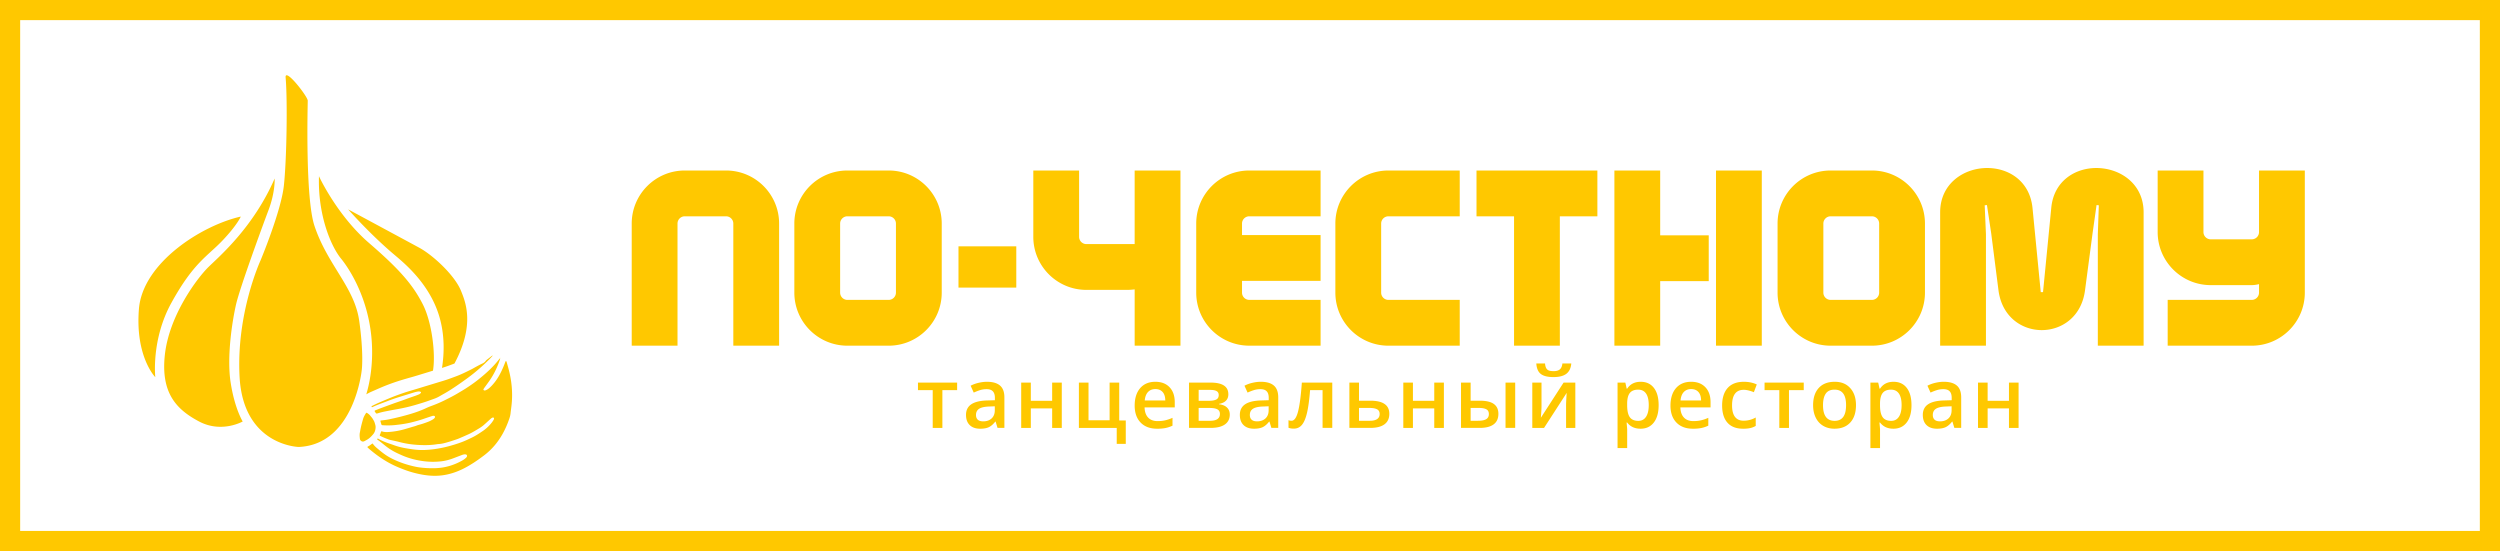 <svg width="1860" height="410" viewBox="0 0 1860 410" fill="none" xmlns="http://www.w3.org/2000/svg"><path fill-rule="evenodd" clip-rule="evenodd" d="M1845 15H15v380h1830zM0 0v410h1860V0z" fill="#FFC800"/><path d="M253.739 192.42c-7.816-9.653-17.336-32.819-16.422-61.31 0 0 13.266 29.013 37.435 49.846s32.929 32.036 39.754 45.333c6.833 13.306 9.635 36.763 7.708 49.009-.023.162-.053.33-.084.492-1.889.583-3.777 1.158-5.666 1.734-3.609 1.097-7.202 2.24-10.841 3.253-4.238 1.182-8.46 2.425-12.622 3.868a148 148 0 0 0-7.416 2.785c-3.086 1.266-6.119 2.647-9.175 3.967-1.343.583-2.625 1.281-3.892 1.987 2.388-8.041 4.246-18.185 4.338-30.439.261-35.359-15.163-60.719-23.117-70.541zM127.46 225.415c16.468-29.949 26.71-34.568 37.873-46.255 11.163-11.686 13.827-18.032 13.827-18.032-28.852 6.476-73.067 34.315-75.808 68.837-2.817 35.512 12.192 50.674 12.192 50.674s-3.155-27.831 11.908-55.224zm164.589-37.024c7.041 6.016 27.102 21.485 34.718 46.822 4.269 14.196 3.716 28.115 2.088 38.512 1.098-.345 2.188-.69 3.279-1.066a164 164 0 0 0 5.988-2.21c15.286-28.591 8.368-45.564 4.76-54.311-4.699-11.388-20.668-26.258-31.002-31.86-10.333-5.601-52.89-28.529-52.89-28.529s15.501 17.633 33.059 32.642m-116.421 38.075c2.802-12.254 19.086-56.713 24.169-70.195 5.082-13.482 4.553-23.457 4.553-23.457-15.762 36.233-40.983 57.764-49.213 65.813s-29.282 35.834-32.491 65.469c-3.064 28.36 8.668 40.606 25.481 49.492s32.445 0 32.445 0-5.996-9.584-8.975-29.013c-2.978-19.428 1.229-45.863 4.031-58.117zm91.6 12.078c-3.501-24.854-23.646-41.482-33.274-70.541-6.956-20.979-4.99-90.06-4.99-93.122s-17.167-25.123-16.461-17.158c1.489 16.904.791 61.432-1.313 80.508-2.103 19.083-17.336 55.501-17.336 55.501s-18.257 39.387-15.585 86.907c2.864 50.943 43.961 51.902 43.961 51.902 41.505-1.749 46.941-57.411 46.941-57.411s1.573-11.725-1.927-36.586zm105.005 27.462.085.039s-.039.053-.054.076c-.115.146-.238.292-.177.499-.184.138-.407.238-.537.414-4.53 5.924-10.027 10.866-15.831 15.485-3.04 2.417-6.234 4.612-9.497 6.699-1.85 1.181-3.762 2.271-5.643 3.407-3.179 1.903-6.488 3.568-9.804 5.21a92 92 0 0 1-8.922 3.852c-1.735.637-3.462 1.312-5.136 2.102-3.409 1.596-6.94 2.878-10.549 3.975-5.535 1.688-11.155 3.062-16.821 4.243-1.643.346-3.309.53-4.975.737-.445.054-.929 0-1.374.315.169.89.483 1.757.729 2.647.123.453.438.629.891.66 3.124.199 6.249.199 9.359-.131 4.084-.437 8.153-.997 12.145-1.987 2.979-.737 5.943-1.519 8.837-2.532 2.073-.721 4.161-1.412 6.25-2.11.33-.108.668-.215 1.005-.254.277-.03.576.008.852.077.453.108.715.698.515 1.12-.1.208-.207.422-.369.584-.33.314-.668.652-1.067.882-.952.545-1.911 1.105-2.917 1.519-1.551.637-3.14 1.19-4.73 1.719-1.151.384-2.333.675-3.5 1.013-.223.061-.453.123-.661.215-1.435.637-2.979.936-4.46 1.419-1.375.445-2.772.814-4.162 1.228a57.4 57.4 0 0 1-12.261 2.256q-.957.069-1.904.069c-1.044 0-2.08-.1-3.078-.43-.215-.069-.438-.107-.668-.161-.492.438-.476 1.067-.714 1.581-.215.476-.415.951-.576 1.327.077.384.269.515.476.614 2.042.959 4.115 1.857 6.242 2.617.484.176.998.276 1.512.391 1.582.353 3.163.691 4.745 1.044.453.1.898.215 1.344.337 6.126 1.658 12.376 2.341 18.717 2.395 3.018.023 6.012-.139 8.991-.584.514-.076 1.028-.184 1.55-.207 2.81-.107 5.467-.944 8.123-1.719 1.774-.521 3.524-1.128 5.282-1.711.661-.222 1.313-.46 1.95-.729 2.388-1.036 4.783-2.056 7.156-3.138 1.942-.89 3.808-1.949 5.643-3.054.99-.599 2.004-1.166 2.971-1.796a27 27 0 0 0 2.38-1.726c1.067-.89 2.065-1.849 3.102-2.778.86-.775 1.712-1.557 2.579-2.325a3.46 3.46 0 0 1 1.352-.759c.453-.123.99.283.929.744-.039.284-.093.583-.231.821-.376.644-.768 1.297-1.221 1.895a29.8 29.8 0 0 1-7.454 6.937c-.438.284-.86.583-1.298.867-1.973 1.32-3.984 2.563-6.126 3.599-2.396 1.158-4.791 2.317-7.279 3.268a91 91 0 0 1-6.073 2.072c-2.71.821-5.443 1.573-8.222 2.164-4.53.967-9.113 1.611-13.751 1.78-3.071.115-6.134-.084-9.174-.521-1.72-.246-3.432-.522-5.144-.822-3.025-.529-5.996-1.289-8.875-2.371-1.513-.575-3.071-1.043-4.591-1.603-2.281-.844-4.53-1.765-6.618-3.031-.139-.085-.323-.092-.492-.123-.123-.023-.33.153-.361.322a1 1 0 0 0 .023.33c.008.046.07.092.116.123 1.973 1.327 3.777 2.87 5.627 4.351 2.672 2.148 5.543 3.99 8.63 5.471a109 109 0 0 0 4.744 2.148c4.668 1.972 9.536 3.223 14.542 3.944 4.545.653 9.105.745 13.673.246 3.186-.345 6.25-1.143 9.236-2.279a1854 1854 0 0 0 6.165-2.356c.76-.291 1.536-.529 2.349-.583.338-.023.691.038 1.022.131.545.153.844.89.637 1.427-.169.445-.468.798-.814 1.112a15.2 15.2 0 0 1-2.825 2.003c-6.058 3.384-12.53 5.341-19.493 5.602a73 73 0 0 1-11.947-.53c-2.241-.284-4.445-.79-6.633-1.35-5.175-1.336-10.165-3.162-14.91-5.64-2.057-1.074-3.992-2.348-5.842-3.745-1.52-1.151-2.987-2.378-4.453-3.606-1.113-.929-2.15-1.942-2.987-3.131-.092-.13-.253-.222-.43-.361-.33.238-.66.461-.975.706-.783.599-1.597 1.144-2.479 1.589-.269.138-.3.506-.077.729.077.084.161.169.245.245.3.269.599.553.906.814 5.068 4.35 10.488 8.179 16.438 11.241 3.355 1.719 6.833 3.146 10.364 4.443 4.085 1.504 8.277 2.616 12.553 3.391 5.159.937 10.326 1.213 15.539.468 4.684-.667 9.121-2.071 13.413-4.036 3.217-1.473 6.257-3.245 9.236-5.148 2.679-1.719 5.259-3.584 7.8-5.494 5.674-4.267 10.181-9.561 13.689-15.723 2.15-3.783 3.87-7.758 5.259-11.886.43-1.266.737-2.547.876-3.883.184-1.78.445-3.56.652-5.34.983-8.241.438-16.39-1.382-24.47-.606-2.709-1.374-5.379-2.142-8.042-.092-.33-.261-.637-.399-.951-.015-.031-.092-.054-.138-.054-.054 0-.138.015-.154.054-.153.307-.322.606-.445.928a74 74 0 0 1-2.833 6.714c-1.413 2.924-3.033 5.725-5.067 8.272-1.121 1.404-2.303 2.747-3.647 3.944-.914.813-1.889 1.527-3.056 1.941-.33.123-.668.169-1.021.07-.414-.116-.691-.584-.499-.944a10 10 0 0 1 .645-1.021c1.313-1.834 2.68-3.629 3.954-5.486 3.301-4.804 5.766-10.014 7.608-15.531.093-.268.2-.545.1-.844.177-.13.192-.307.169-.499q-.002-.045.008-.092zm-5.635-1.535c-.453.139-.822.415-1.182.699-.999.79-2.004 1.573-3.01 2.34-.415.315-.806.652-1.106 1.09-.506.729-1.22 1.22-1.988 1.642a6 6 0 0 1-.468.23c-2.519 1.174-4.929 2.563-7.348 3.913-.153.085-.299.169-.46.246-3.831 1.911-7.655 3.837-11.678 5.333-2.441.905-4.875 1.841-7.347 2.655-2.303.759-4.645 1.427-6.964 2.141-2.38.729-4.76 1.45-7.14 2.171-2.487.76-4.982 1.512-7.47 2.279-3.478 1.074-7.002 2.026-10.449 3.215-3.724 1.289-7.416 2.632-11.04 4.167-2.449 1.036-4.914 2.056-7.348 3.123-1.428.629-2.825 1.335-4.23 2.01-.368.177-.729.376-.96.714-.053.077-.053.23 0 .314.047.085.177.169.269.169.169 0 .346-.03.499-.1 3.616-1.703 7.409-2.977 11.133-4.412a149 149 0 0 1 9.842-3.384c3.209-.974 6.411-1.987 9.62-2.961 1.106-.338 2.226-.63 3.378-.791.653-.092 1.267-.023 1.843.307.238.138.314.53.13.744a3.76 3.76 0 0 1-1.512 1.136c-.914.361-1.82.744-2.749 1.067-2.572.89-5.144 1.765-7.685 2.739-1.835.698-3.716 1.297-5.574 1.949-.821.284-1.643.568-2.457.859-2.986 1.09-5.98 2.172-8.967 3.285-1.628.606-3.24 1.25-4.852 1.88-.161.061-.3.168-.453.253-.108.061-.177.353-.115.468.084.153.138.322.238.46 1.029 1.366.752 1.52 2.648.913 1.536-.491 3.125-.859 4.714-1.181a320 320 0 0 1 8.86-1.673c4.622-.806 9.19-1.842 13.689-3.161 3.716-1.09 7.432-2.195 11.071-3.546 1.19-.445 2.403-.836 3.593-1.289a24 24 0 0 0 3.739-1.826c1.144-.675 2.311-1.32 3.47-1.972 3.025-1.711 5.927-3.606 8.799-5.555 2.725-1.85 5.42-3.76 8.077-5.702 6.08-4.442 11.746-9.376 17.02-14.748.569-.575 1.106-1.181 1.651-1.78.108-.123.161-.299.238-.445l.039.015zm-88.015 49.47c-.637-1.312-1.205-2.317-1.919-3.23-.43-.545-.891-1.067-1.321-1.604-.66-.829-1.512-1.42-2.395-1.964-.161-.1-.499-.023-.614.168-.876 1.359-1.712 2.732-2.173 4.313-.829 2.831-1.582 5.678-2.119 8.586-.084.453-.146.913-.253 1.366-.377 1.604-.223 3.215-.039 4.826.077.668.376 1.213.898 1.619.638.499 1.352.645 2.119.361.269-.1.53-.238.784-.368.353-.192.698-.415 1.051-.599 2.043-1.051 3.624-2.647 5.068-4.389 1.151-1.389 1.658-3.031 1.765-4.803.039-.568.016-1.167-.115-1.719-.222-.952-.545-1.888-.737-2.548zM470 257.19v-90.86c0-21.78 17.69-39.47 39.47-39.47h30.72c21.78 0 39.47 17.69 39.47 39.47v90.86h-34.07v-90.86c0-2.98-2.42-5.4-5.4-5.4h-30.72c-2.98 0-5.4 2.42-5.4 5.4v90.86zm191.18 0h-30.72c-21.78 0-39.47-17.69-39.47-39.47v-51.39c0-21.78 17.69-39.47 39.47-39.47h30.72c21.78 0 39.47 17.69 39.47 39.47v51.39c0 21.78-17.69 39.47-39.47 39.47m0-96.26h-30.72c-2.98 0-5.4 2.42-5.4 5.4v51.39c0 2.98 2.42 5.4 5.4 5.4h30.72c2.98 0 5.4-2.42 5.4-5.4v-51.39c0-2.98-2.42-5.4-5.4-5.4M756.12 214h-43.01v-30.72h43.01zm122.14-87.14v130.33h-34.07V215.3c-1.68.19-3.54.37-5.4.37h-30.54c-21.78 0-39.47-17.69-39.47-39.47v-49.34h34.07v49.34c0 2.98 2.42 5.4 5.4 5.4h35.93v-54.74zm11.73 90.86v-51.39c0-21.78 17.69-39.47 39.47-39.47h53.06v34.07h-53.06c-2.98 0-5.4 2.42-5.4 5.4v8.56h58.46v34.07h-58.46v8.75c0 2.98 2.42 5.4 5.4 5.4h53.06v34.07h-53.06c-21.78 0-39.47-17.69-39.47-39.47zm103.52 0v-51.39c0-21.78 17.69-39.47 39.47-39.47h53.06v34.07h-53.06c-2.98 0-5.4 2.42-5.4 5.4v51.39c0 2.98 2.42 5.4 5.4 5.4h53.06v34.07h-53.06c-21.78 0-39.47-17.69-39.47-39.47m105.01-90.86h89.93v34.07h-27.93v96.26h-34.07v-96.26h-27.93zm136.66 48.22h36.12v34.07h-36.12v48.04h-34.07V126.86h34.07zm75.59 82.11h-34.07V126.86h34.07zm81.93 0h-30.72c-21.78 0-39.47-17.69-39.47-39.47v-51.39c0-21.78 17.69-39.47 39.47-39.47h30.72c21.78 0 39.47 17.69 39.47 39.47v51.39c0 21.78-17.69 39.47-39.47 39.47m0-96.26h-30.72c-2.98 0-5.4 2.42-5.4 5.4v51.39c0 2.98 2.42 5.4 5.4 5.4h30.72c2.98 0 5.4-2.42 5.4-5.4v-51.39c0-2.98-2.42-5.4-5.4-5.4m127.31 56.42 6.14-62.75c1.86-19.92 17.69-29.6 33.51-29.6 17.5 0 35.19 11.54 35.19 32.96v99.24h-34.07v-82.85l.74-21.6-1.68-.19-2.98 21.04-5.59 42.26c-5.03 39.66-59.39 39.66-64.42 0l-5.4-42.26-3.16-21.04-1.68.19.93 21.6v82.85h-34.07v-99.24c0-21.41 17.69-32.96 35-32.96 16.01 0 31.65 9.68 33.7 29.6l6.14 62.75zm194.77-90.49v90.86c0 21.78-17.69 39.47-39.47 39.47h-62.56v-34.07h62.56c2.98 0 5.4-2.42 5.4-5.4v-6.33c-2.23.56-4.1.74-5.4.74h-30.54c-21.78 0-39.47-17.69-39.47-39.47v-45.8h34.07v45.8c0 2.98 2.42 5.4 5.4 5.4h30.54c2.98 0 5.4-2.42 5.4-5.4v-45.8zM712.1 284.67v5.61h-10.97v28.09h-7.19v-28.09h-10.97v-5.61zm30.07 33.69-1.43-4.69h-.24c-1.63 2.05-3.26 3.45-4.91 4.19s-3.76 1.11-6.34 1.11c-3.31 0-5.9-.89-7.75-2.68q-2.79-2.685-2.79-7.59 0-5.205 3.87-7.86c2.58-1.77 6.51-2.73 11.79-2.89l5.82-.18v-1.8c0-2.15-.5-3.76-1.51-4.83s-2.56-1.6-4.68-1.6c-1.73 0-3.38.25-4.97.76-1.58.51-3.11 1.11-4.57 1.8l-2.32-5.12c1.83-.95 3.83-1.68 6-2.18q3.255-.75 6.15-.75c4.28 0 7.52.93 9.7 2.8s3.27 4.8 3.27 8.8v22.7h-5.12zm-10.66-4.87c2.6 0 4.69-.73 6.26-2.18s2.36-3.49 2.36-6.11v-2.92l-4.33.18c-3.37.12-5.82.69-7.36 1.69-1.53 1.01-2.3 2.54-2.3 4.62 0 1.5.45 2.67 1.34 3.49q1.335 1.23 4.02 1.23zm35.42-28.82v13.53h15.87v-13.53h7.16v33.7h-7.16v-14.53h-15.87v14.53h-7.16v-33.7zm65.77 28.15h4.87v17.4h-6.73v-11.85h-28.15v-33.7h7.16v28.03h15.69v-28.03h7.16zm28.21 6.15c-5.24 0-9.34-1.53-12.29-4.59-2.96-3.06-4.43-7.27-4.43-12.63s1.37-9.83 4.11-12.98 6.51-4.72 11.3-4.72c4.45 0 7.96 1.35 10.54 4.05s3.87 6.42 3.87 11.15v3.87h-22.45c.1 3.27.98 5.78 2.65 7.54 1.66 1.76 4.01 2.64 7.04 2.64 1.99 0 3.84-.19 5.56-.56 1.72-.38 3.56-1 5.53-1.87v5.82c-1.75.83-3.51 1.42-5.3 1.77s-3.83.52-6.12.52zm-1.31-29.49c-2.27 0-4.1.72-5.47 2.16s-2.19 3.54-2.45 6.31h15.29c-.04-2.78-.71-4.89-2.01-6.32s-3.09-2.15-5.36-2.15m54.29 3.81c0 3.98-2.33 6.39-6.98 7.22v.24c2.6.3 4.59 1.13 5.97 2.47s2.07 3.08 2.07 5.21c0 3.19-1.21 5.64-3.64 7.36s-5.96 2.57-10.59 2.57h-16.09v-33.7h16.02c8.81 0 13.22 2.87 13.22 8.62zm-7.16.61c0-1.34-.52-2.31-1.57-2.91s-2.6-.9-4.68-.9h-8.68v8.1h7.62c2.4 0 4.21-.31 5.45-.93s1.86-1.74 1.86-3.37zm.88 14.11c0-1.62-.63-2.78-1.89-3.46q-1.89-1.02-5.67-1.02h-8.26v9.54h8.44c4.92 0 7.37-1.69 7.37-5.06zm38.3 10.35-1.43-4.69h-.24c-1.63 2.05-3.26 3.45-4.91 4.19s-3.76 1.11-6.34 1.11c-3.31 0-5.9-.89-7.75-2.68q-2.79-2.685-2.79-7.59 0-5.205 3.87-7.86c2.58-1.77 6.51-2.73 11.79-2.89l5.82-.18v-1.8c0-2.15-.5-3.76-1.51-4.83s-2.56-1.6-4.68-1.6c-1.73 0-3.38.25-4.97.76-1.58.51-3.11 1.11-4.57 1.8l-2.32-5.12c1.83-.95 3.83-1.68 6-2.18q3.255-.75 6.15-.75c4.28 0 7.52.93 9.7 2.8s3.27 4.8 3.27 8.8v22.7h-5.12zm-10.66-4.87c2.6 0 4.69-.73 6.26-2.18s2.36-3.49 2.36-6.11v-2.92l-4.33.18c-3.37.12-5.82.69-7.36 1.69-1.53 1.01-2.3 2.54-2.3 4.62 0 1.5.45 2.67 1.34 3.49q1.335 1.23 4.02 1.23zm55.96 4.87h-7.22v-28.09h-9.29c-.57 7.23-1.34 12.88-2.3 16.94s-2.22 7.03-3.78 8.9c-1.55 1.87-3.57 2.8-6.05 2.8-1.56 0-2.87-.22-3.93-.67v-5.61c.75.29 1.5.43 2.25.43q3.105 0 4.89-6.99c1.19-4.66 2.12-11.8 2.79-21.4h22.64v33.7zm19.89-20.23h8.44c9.4 0 14.11 3.25 14.11 9.75 0 3.43-1.2 6.04-3.6 7.81-2.4 1.78-5.9 2.67-10.51 2.67h-15.6v-33.7h7.16zm15.35 9.93c0-1.69-.64-2.86-1.92-3.53s-3.09-1.01-5.42-1.01h-8.01v9.54h8.13c2.36 0 4.15-.43 5.38-1.28s1.84-2.09 1.84-3.72m24.77-23.39v13.53h15.87v-13.53h7.16v33.7h-7.16v-14.53h-15.87v14.53h-7.16v-33.7zm42.93 13.46h6.82c4.71 0 8.2.81 10.45 2.44s3.38 4.06 3.38 7.31c0 3.47-1.17 6.09-3.52 7.84-2.35 1.76-5.78 2.64-10.31 2.64h-13.98v-33.7h7.16zm13.56 9.93c0-1.69-.62-2.86-1.87-3.53s-3.04-1.01-5.38-1.01h-6.31v9.54h5.39c2.88 0 4.97-.41 6.25-1.22q1.92-1.215 1.92-3.78m19.59 10.3h-7.19v-33.7h7.19zm19.58-33.69v17.27c0 2.01-.16 4.97-.49 8.87l16.91-26.14h8.74v33.7h-6.88V301.4c0-.93.06-2.45.17-4.54s.21-3.61.29-4.57l-16.85 26.08h-8.74v-33.7zm8.93-4.11c-4.31 0-7.46-.78-9.46-2.33s-3.11-4.15-3.34-7.78h6.49c.12 1.46.4 2.6.84 3.41s1.07 1.4 1.89 1.75c.82.36 2.08.53 3.76.53 1.99 0 3.5-.44 4.54-1.33 1.04-.88 1.67-2.34 1.89-4.37h6.61q-.45 5.235-3.69 7.68c-2.15 1.63-5.33 2.44-9.54 2.44zm64.73 38.41c-4.27 0-7.58-1.53-9.93-4.6h-.43c.28 2.84.43 4.57.43 5.18v13.8h-7.16v-48.68h5.79c.16.63.5 2.13 1.01 4.51h.37c2.23-3.41 5.59-5.12 10.05-5.12 4.2 0 7.48 1.52 9.83 4.57s3.52 7.32 3.52 12.83-1.19 9.8-3.58 12.89-5.68 4.63-9.89 4.63zm-1.74-29.06c-2.84 0-4.92.83-6.23 2.5s-1.97 4.33-1.97 7.98v1.07q0 6.15 1.95 8.91c1.3 1.84 3.42 2.76 6.37 2.76 2.48 0 4.39-1.02 5.73-3.05s2.01-4.92 2.01-8.68-.67-6.64-2-8.58-3.29-2.91-5.86-2.91m40.74 29.06c-5.24 0-9.34-1.53-12.29-4.59-2.96-3.06-4.43-7.27-4.43-12.63s1.37-9.83 4.11-12.98 6.51-4.72 11.3-4.72c4.45 0 7.96 1.35 10.54 4.05s3.87 6.42 3.87 11.15v3.87h-22.45c.1 3.27.98 5.78 2.65 7.54s4.01 2.64 7.04 2.64c1.99 0 3.84-.19 5.56-.56 1.72-.38 3.56-1 5.53-1.87v5.82c-1.75.83-3.51 1.42-5.3 1.77s-3.83.52-6.12.52zm-1.31-29.49c-2.27 0-4.1.72-5.47 2.16s-2.19 3.54-2.45 6.31h15.29c-.04-2.78-.71-4.89-2.01-6.32s-3.09-2.15-5.36-2.15m38.62 29.49c-5.1 0-8.97-1.49-11.62-4.46-2.65-2.98-3.98-7.25-3.98-12.81s1.39-10.02 4.16-13.07 6.78-4.57 12.02-4.57q5.325 0 9.6 1.98l-2.16 5.76c-3.03-1.18-5.53-1.77-7.49-1.77-5.83 0-8.74 3.87-8.74 11.61 0 3.78.73 6.62 2.18 8.52s3.58 2.85 6.38 2.85c3.19 0 6.2-.79 9.05-2.38v6.25c-1.28.75-2.65 1.29-4.1 1.61s-3.21.49-5.29.49zm45.12-34.3v5.61H1331v28.09h-7.19v-28.09h-10.97v-5.61zm38.87 16.78c0 5.5-1.41 9.8-4.23 12.89s-6.75 4.63-11.79 4.63c-3.15 0-5.93-.71-8.35-2.13q-3.63-2.13-5.58-6.12c-1.3-2.66-1.95-5.75-1.95-9.26 0-5.46 1.4-9.73 4.2-12.8s6.75-4.6 11.85-4.6 8.73 1.57 11.58 4.71c2.84 3.14 4.27 7.37 4.27 12.69zm-24.53 0c0 7.78 2.87 11.67 8.62 11.67s8.53-3.89 8.53-11.67-2.86-11.55-8.59-11.55c-3.01 0-5.18 1-6.53 2.99s-2.03 4.84-2.03 8.56m52.35 17.52c-4.27 0-7.58-1.53-9.93-4.6h-.43c.28 2.84.43 4.57.43 5.18v13.8h-7.16v-48.68h5.79c.16.63.5 2.13 1.01 4.51h.37c2.23-3.41 5.59-5.12 10.05-5.12 4.2 0 7.48 1.52 9.83 4.57s3.52 7.32 3.52 12.83-1.19 9.8-3.58 12.89-5.68 4.63-9.89 4.63zm-1.74-29.06c-2.84 0-4.92.83-6.23 2.5s-1.97 4.33-1.97 7.98v1.07q0 6.15 1.95 8.91c1.3 1.84 3.42 2.76 6.37 2.76 2.48 0 4.39-1.02 5.73-3.05s2.01-4.92 2.01-8.68-.67-6.64-2-8.58-3.29-2.91-5.86-2.91m47.1 28.45-1.43-4.69h-.24c-1.63 2.05-3.26 3.45-4.91 4.19s-3.76 1.11-6.34 1.11c-3.31 0-5.9-.89-7.75-2.68q-2.79-2.685-2.79-7.59 0-5.205 3.87-7.86c2.58-1.77 6.51-2.73 11.79-2.89l5.82-.18v-1.8c0-2.15-.5-3.76-1.51-4.83s-2.56-1.6-4.68-1.6c-1.73 0-3.38.25-4.97.76-1.58.51-3.11 1.11-4.57 1.8l-2.32-5.12c1.83-.95 3.83-1.68 6-2.18q3.255-.75 6.15-.75c4.28 0 7.52.93 9.7 2.8s3.27 4.8 3.27 8.8v22.7h-5.12zm-10.66-4.87c2.6 0 4.69-.73 6.26-2.18s2.36-3.49 2.36-6.11v-2.92l-4.33.18c-3.37.12-5.82.69-7.36 1.69-1.53 1.01-2.3 2.54-2.3 4.62 0 1.5.45 2.67 1.34 3.49q1.335 1.23 4.02 1.23zm35.42-28.82v13.53h15.87v-13.53h7.16v33.7h-7.16v-14.53h-15.87v14.53h-7.16v-33.7z" fill="#FFC800"/></svg>